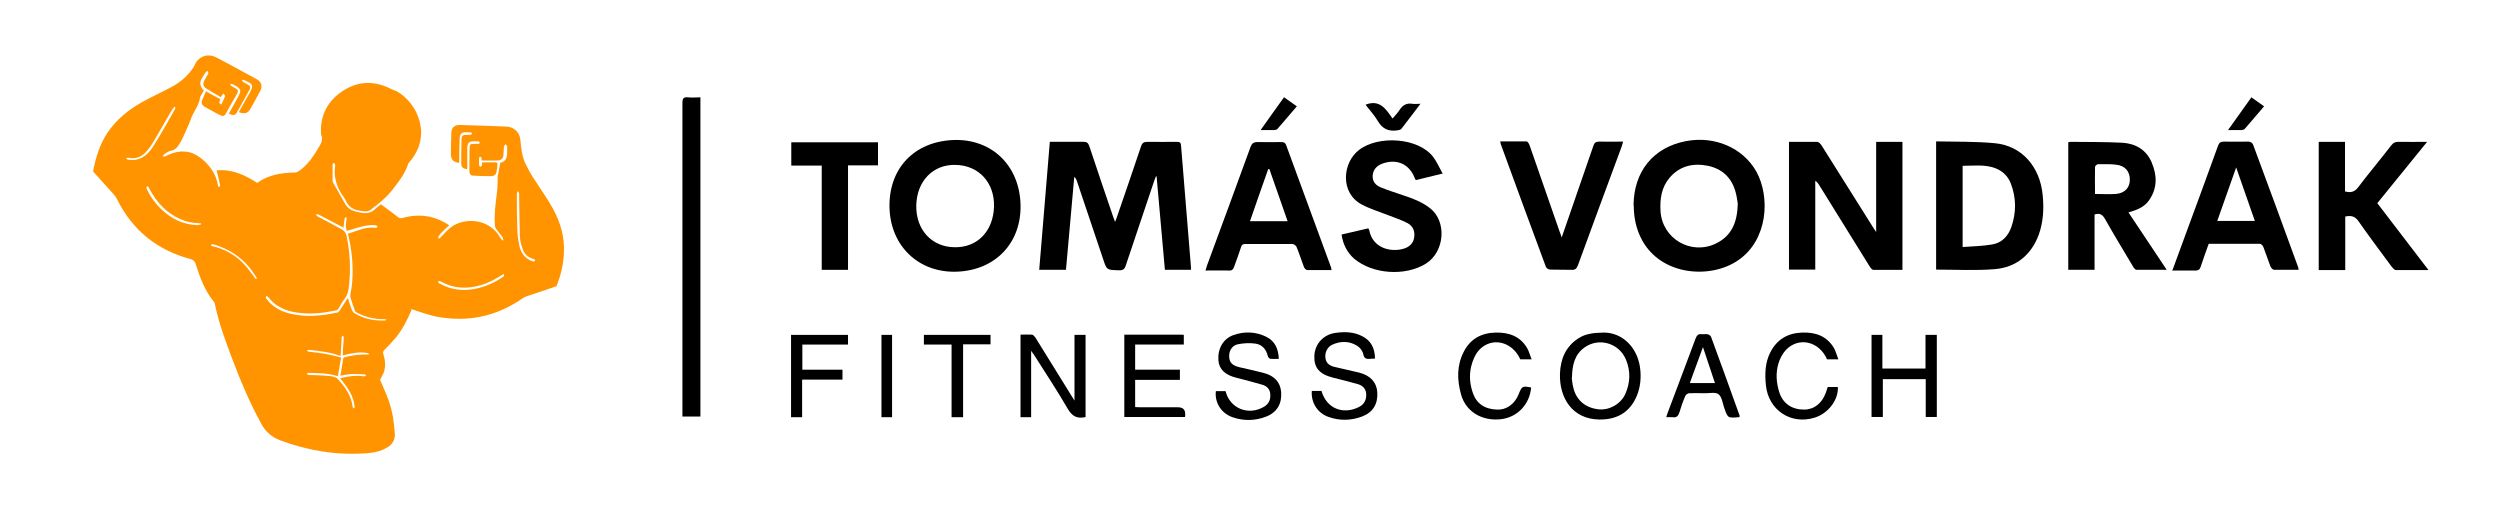 <?xml version="1.0" encoding="UTF-8"?>
<svg id="Vrstva_1" data-name="Vrstva 1" xmlns="http://www.w3.org/2000/svg" version="1.1" viewBox="0 0 1084 225.5">
  <defs>
    <style>
      .cls-1 {
        fill: #000;
      }

      .cls-1, .cls-2 {
        stroke-width: 0px;
      }

      .cls-2 {
        fill: #ff9400;
      }
    </style>
  </defs>
  <path class="cls-2" d="M178.4,134.5c-1.8,4.2-3.8,8.2-6.6,11.7-1.6,1.9-3.3,3.7-5.1,5.5-.6.6-.8,1.1-.5,1.8.8,2.5,1.1,5.1.3,7.7-.4,1.2-1.2,2.4-1.7,3.5,1.2,2.9,2.6,5.8,3.7,8.9,1.7,4.7,2.4,9.6,2.7,14.6.1,2.5-1,4.4-3.1,5.7-2.7,1.7-5.8,2.4-8.9,2.6-12.9,1-25.4-1-37.5-5.5-3.8-1.4-6.6-3.8-8.5-7.4-4.8-8.8-8.7-17.9-12.2-27.2-3.1-8.1-6.1-16.2-7.9-24.8,0-.3-.2-.6-.4-.8-3.9-4.8-6-10.4-7.8-16.2-.4-1.3-1-1.9-2.4-2.3-14.4-3.9-25-12.4-31.7-25.8-.5-1.1-1.3-2-2.1-2.9-2.7-3-5.4-6-8.1-9-.1-.2-.3-.4-.2-.6,1.2-5.9,2.9-11.6,6.3-16.6,3.8-5.6,8.9-9.7,14.7-13,4.3-2.4,8.7-4.4,13-6.7,3.9-2.1,7.2-4.9,9.6-8.7.3-.5.5-1.1.8-1.6,1.8-3.2,5.6-4.3,9-2.5,4.4,2.3,8.8,4.7,13.2,7.1,1.5.8,3,1.6,4.4,2.4,1.9,1,2.5,3,1.5,4.9-1.4,2.6-2.7,5.1-4.2,7.7-1.2,2.2-2.7,2.6-5.1,1.6.2-.3.3-.6.5-1,1.5-2.6,2.9-5.2,4.4-7.8.3-.5.5-1.1.7-1.6.3-1,0-1.8-1-2.3-.7-.3-1.4-.8-2.1-1.1-.3-.1-.8-.1-1.1-.2v.4c.2.2.4.5.7.7.6.4,1.3.7,2,1.1.8.5,1,1.1.6,1.9-1.9,3.5-3.8,6.9-5.8,10.4-.5.9-1.7,1-3.3.2.5-.9,1-1.8,1.5-2.7,1-1.8,2-3.5,2.9-5.3,1-1.8.7-2.9-1.1-3.9-.6-.3-1.2-.7-1.9-1-.2,0-.5,0-.8.1.1.2.2.6.4.7.6.4,1.3.7,1.9,1.1,1.2.7,1.3,1.1.7,2.3-.6,1.2-1.3,2.3-2,3.5-.9,1.7-1.9,3.3-2.8,5-.6,1.1-1.2,1.5-2.4.9-1.3-.6-2.5-1.3-3.8-2-1.1-.6-2.2-1.2-3.2-1.8-1-.6-1.4-1.5-1-2.6.5-1.3,1.1-2.6,1.7-4,2.2,1.2,4.2,2.3,6.2,3.4,0,.7-1.2,1.7.5,2.3.5-1.2,1.1-2.3,1.6-3.6,0-.2-.4-.7-.7-1.2-.5.6-.8,1-1.2,1.6-2.1-1.2-4.2-2.4-6.2-3.7-1.5-1-1.7-2.1-.8-3.7.5-.9,1.1-1.9,1.6-2.8.1-.3-.1-.8-.2-1.1-.3.2-.7.2-.9.5-.7,1-1.3,2-1.9,3.1-.9,1.5-.4,3.5,1.1,4.9-.2.3-.3.5-.5.8-.4.8-1.1,1.5-1.2,2.4-.5,3.4-2.8,5.9-3.9,9-1.1,3.1-2.6,6-3.9,9-.2.5-.6,1-.9,1.5-.9,1.7-1.9,3-4,3.4-.9.2-1.8.8-2.6,1.3-.4.3-.6.8-.9,1.2.5,0,1,0,1.4-.2,3.2-1.7,6.5-2.5,10.1-1.7,2.3.5,4.2,1.8,6,3.3,3.4,3,5.8,6.6,6.5,11.1,0,.3.3.5.5.8.1-.3.5-.7.4-1-.4-2.1-.9-4.1-1.5-6.3,6.5-.7,12.2,1.9,17.6,5.4,4.9-3.5,10.5-4.4,16.4-4.5.9,0,1.9-.7,2.6-1.3,3.2-2.5,5.4-5.7,7.4-9.1,0,0,0-.1.1-.2,1.1-1.8,2.3-3.6,1.2-5.9-.5-7.2,2.1-13.3,7.8-17.7,7-5.4,14.7-6.1,22.6-2,.8.4,1.7.6,2.5,1,8.9,5.1,15.5,19.2,5.4,30.7-.2.2-.4.5-.5.7-1.4,4.4-4.2,7.9-7,11.5-2.6,3.3-5.9,5.9-9.2,8.4-1.6,1.2-3.4.7-5.1.4-2.4-.4-4.4-1.5-5.5-3.8-.4-.9-.9-1.7-1.5-2.5-2.7-3.9-4.1-8.1-3.4-12.9,0-.3,0-.6,0-.8-.1-.3-.4-.5-.6-.7-.2.2-.5.5-.5.7,0,2.3,0,4.7,0,7,0,.4.2.9.4,1.2,1.7,3,3.4,6,5.1,9,1,1.7,2.5,2.7,4.4,3.2.9.2,1.9.5,2.8.6,2.1.3,4.1,0,5.7-1.6.7-.7,1.6-1.3,2.6-2.1,2.4,1.8,4.9,3.6,7.3,5.5.7.5,1.2.7,2.1.4,7.2-2,13.9-1,20.2,3.2-1.2,1.1-2.4,2.1-3.4,3.2-.5.5-.9,1.1-1.3,1.7-.1.2,0,.6,0,.9.3-.1.6-.2.8-.4,1.4-1.4,2.6-2.9,4.1-4.1,5.5-4.8,17.2-4.8,22.1,4.4.2.4.7.7,1.1,1,0-.5,0-1.1-.3-1.5-.8-1.2-1.8-2.3-2.7-3.5-.3-.4-.6-1-.6-1.6-.4-4.9.3-9.7.9-14.5.3-2.2.2-4.4.3-6.7,0-.3,0-.7.2-1,.3-1.6.6-3.2.9-5,2.6-.4,3.1-2.7,3-5.2,0-.6,0-1.2,0-1.8,0-.4-.4-.7-.7-1.1-.2.4-.7.7-.7,1.1-.1,1.1-.1,2.2-.2,3.3,0,1.6-.8,2.6-2.4,2.7-2.3.1-4.7,0-7.1,0,0-.3,0-.7,0-1,0-.3-.4-.5-.6-.7-.2.2-.5.4-.5.7,0,1,0,2,0,3,0,.3.4.5.6.8.3-.3.6-.5.7-.8.1-.3,0-.7,0-1.2,2.1,0,4.1,0,6.1,0,.2,0,.6.4.6.6-.1,1.4-.2,2.7-.5,4-.3.9-1.2,1.4-2.2,1.4-2.5,0-5-.1-7.5-.2-1.5,0-2-.8-2-2.3,0-3.1.1-6.3.1-9.4,0-1.9.2-2.1,2.1-2.1.6,0,1.2,0,1.8,0,.2,0,.4-.3.6-.5-.2-.2-.4-.6-.6-.6-1.1,0-2.3-.1-3.3.1-1.4.3-1.5,1.6-1.6,2.8,0,2.6,0,5.3,0,7.9,0,.4,0,.8,0,1.2-1.8,0-2.6-.9-2.6-2.4,0-3.3,0-6.6.1-10,0-2,.4-2.4,2.4-2.4.5,0,1.1,0,1.6,0,.2,0,.4-.4.6-.6-.2-.2-.4-.5-.6-.5-1,0-2,0-3,0-1.1.1-1.8,1.2-1.8,2.7-.1,2.7-.2,5.4-.2,8.2,0,.8,0,1.6,0,2.3-2.4-.2-3.6-1.4-3.6-3.7,0-3.1.1-6.2.2-9.3,0-2.2,1.5-3.5,3.7-3.4,6.7.2,13.5.4,20.2.7,3.1.1,5.7,2.4,6,5.6.4,3.8.7,7.6,2.5,11,1,2,2,3.9,3.2,5.7,2.8,4.4,5.9,8.6,8.4,13.2,3.3,6,5.2,12.4,4.8,19.4-.2,4.8-1.3,9.4-3,13.8,0,.2-.3.6-.5.6-3.9,1.4-7.9,2.7-11.8,4-.9.3-1.8.6-2.5,1.1-9.5,6.6-19.9,9.7-31.5,8.8-5.5-.5-7.6-.9-16.9-4.1ZM149.2,98.9c-.3-.2-.5-.3-.8-.5-3.4-1.8-6.8-3.6-10.3-5.4-.3-.2-.8,0-1.2,0,.2.3.5.6.7.8.2.2.5.3.8.4,3.3,1.7,6.5,3.5,9.7,5.2,1.2.6,1.9,1.6,2.2,3,1.4,6.8,1.8,13.7,1.1,20.7-.2,2.3-.5,4.6-2,6.5-1,1.2-1.7,2.6-2.5,4-.4.7-.9,1-1.7,1.1-5.3,1.1-10.5,1.6-15.9.9-4.1-.5-7.9-1.8-11-4.6-.8-.7-1.4-1.6-2.2-2.4-.1-.1-.4-.1-.7-.2,0,.3-.2.5-.1.8,0,.2.3.4.4.6,2.5,3.2,5.8,5.1,9.7,6.1,7,1.8,14,1.1,20.9-.4.3,0,.7-.4.9-.7,1.2-1.8,2.3-3.6,3.6-5.6.6,1.9,1.2,3.6,1.8,5.3.2.4.5.8.8,1.1,4,2.6,8.5,3.5,13.2,3.4.3,0,.6-.1.9-.2,0-.1,0-.2,0-.3-.4,0-.8-.1-1.2-.1-4.1,0-7.9-.9-11.5-2.8-.3-.2-.7-.4-.8-.7-.8-2.1-1.5-4.1-2.1-6.2,0-.3,0-.6,0-.9,1.5-7.2,1.2-14.4,0-21.6-.3-1.6-.7-3.2-1-4.9,4-1.1,7.7-3.2,12.1-2.5.2,0,.5-.2.7-.4-.2-.2-.3-.6-.6-.7-.3-.1-.7,0-1-.1-2.5-.1-4.9.5-7.3,1.2-1.4.5-2.9.9-4.5,1.3-.5-1.8-.4-3.4,0-5,0-.3-.1-.7-.2-1.1-.3.3-.7.6-.7.9-.2,1.3-.3,2.7-.5,4.2ZM146.4,163.1c-4-1.3-7.9-1.3-11.7-1.4-.3,0-.7,0-1,0-.3,0-.5.3-.7.5.3.1.5.3.8.4,0,0,.2,0,.3,0,2.8.1,5.5.1,8.3.4,1.4.1,3.2.4,4,1.3,3.2,3.4,5.9,7.2,6.5,12.1,0,.3.4.5.6.7.1,0,.2-.2.3-.3-.3-5.1-3.2-8.9-6.3-12.8,3.5-.8,6.9-1.4,10.3-.8.3,0,.7-.2,1-.3-.3-.2-.5-.6-.8-.6-1.9,0-3.7-.2-5.6-.1-1.6,0-3.2.5-4.8.7.4-2.6.9-5.2,1.3-7.8,3.5-1.1,7.2-1.5,11.2-1.4-.3-.4-.4-.6-.6-.6-3.7-.7-7.3.1-10.9,1,.1-2.3.2-4.5.4-6.6,0-.4,0-.9,0-1.3,0-.3-.3-.5-.5-.7-.1.3-.3.5-.4.8,0,.3,0,.6,0,.9-.1,2.3-.3,4.7-.4,7.1-.4,0-.6-.1-.8-.2-4.2-1.5-8.6-1.9-12.9-2.4-.3,0-.7.2-1,.3.3.2.6.5.9.5,2.3.3,4.7.5,7,.9,2.3.4,4.5,1,7,1.6-.5,2.9-.9,5.4-1.4,8.1ZM218.2,118.9c-1.6,1-3.1,1.9-4.6,2.7-1.6.8-3.3,1.5-5,2-6,1.8-11.8,1.6-17.4-1.5-.2,0-.3-.2-.5-.2-.3,0-.5,0-.8.1.1.2.2.5.3.7.1.2.4.2.6.3,4.7,2.7,9.7,3.2,14.9,2.3,4.4-.8,8.5-2.6,12.2-5.1.6-.4,1-.8.3-1.5ZM76.1,46.6l-.5-.3c-.3.4-.6.7-.9,1.1-2.6,4.4-5.1,8.9-7.7,13.3-.9,1.6-1.9,3.1-3.1,4.5-2.1,2.6-4.8,4-8.3,3.2-.3,0-.6.1-.9.2.3.3.5.7.8.7,1.4,0,2.8.2,4.1-.2,3-.8,5.2-3,6.8-5.6,3.3-5.2,6.3-10.6,9.4-16,.2-.3.2-.8.3-1.2ZM87.2,97.4c0-.2,0-.3,0-.5-.5,0-1-.2-1.5-.2-2.6,0-5.1-.6-7.5-1.7-6.2-2.7-10.4-7.4-13.5-13.3-.1-.2-.1-.4-.3-.6-.2-.2-.4-.3-.7-.4,0,.3-.2.6-.2.9,0,.2.2.5.3.7,1.5,3.1,3.5,5.9,6,8.3,4.5,4.3,9.7,6.9,16,7,.4,0,.9-.2,1.3-.3ZM224.4,82.9c-.2.6-.3.9-.3,1.3,0,4.8,0,9.7.2,14.5,0,2.5.3,5,.8,7.4.6,3.2,2.2,5.8,5.5,7.1.4.2,1.3.2,1.3,0,.3-.8-.5-.9-.9-1-2.1-.7-3.6-2-4.3-4-.7-1.9-1.2-3.9-1.3-5.9-.2-5.9-.2-11.8-.3-17.6,0-.3,0-.6,0-.9,0-.2-.2-.3-.5-.8ZM111.5,120.8c-.4-.6-.8-1.3-1.2-1.9-4-6.1-9.4-10.2-16.3-12.5-.6-.2-1.3-.4-1.9-.5-.2,0-.5.2-.7.3.2.2.3.4.5.5.1,0,.4.1.5.1,5,1.2,9.3,3.6,12.9,7.2,1.9,1.9,3.4,4.1,5,6.2.3.4.5,1.1,1.3.4Z"/>
  <g>
    <path class="cls-1" d="M516.6,117h-11.5c-1.2-13.5-2.4-27-3.6-40.5-.1,0-.2,0-.3,0-.2.5-.4,1-.6,1.5-4.1,12.3-8.3,24.6-12.4,36.9-.5,1.7-1.2,2.4-3.1,2.3-5.2-.2-5.2,0-6.8-4.9-3.8-11.3-7.6-22.6-11.4-33.9-.2-.6-.4-1.1-1.1-1.7-1.2,13.4-2.4,26.8-3.6,40.3h-11.6c1.5-18.4,3.1-36.8,4.6-55.5,2.6,0,5.1,0,7.6,0,2.3,0,4.7,0,7,0,1.4,0,2,.4,2.5,1.8,3.4,10.3,6.9,20.5,10.4,30.8.2.6.4,1.1.8,2.1.4-1,.7-1.7.9-2.4,3.5-10.1,6.9-20.1,10.3-30.2.5-1.6,1.2-2.1,2.9-2.1,4.3.1,8.5,0,12.8,0,1.2,0,1.6.4,1.7,1.6,1.4,17.6,2.9,35.2,4.3,52.7,0,.3,0,.7,0,1.1Z"/>
    <path class="cls-1" d="M775.8,61.5c4.2,0,8.1,0,12.1,0,.7,0,1.5.9,1.9,1.5,7.4,11.7,14.7,23.4,22,35,.4.7.9,1.4,1.7,2.6v-39.1h11.4v55.5c-4.2,0-8.4,0-12.6,0-.6,0-1.3-.9-1.7-1.6-7.3-11.8-14.6-23.6-21.9-35.3-.4-.6-.8-1.2-1.6-1.7v38.5h-11.4v-55.5Z"/>
    <path class="cls-1" d="M708.3,89.1c.1-14.8,8.6-25.2,22.7-27.9,12.5-2.4,24.7,2.9,30.5,13.1,6.2,11.1,5.1,29.8-7.9,38.6-12,8.2-33.1,6.6-41.5-8.6-2.6-4.7-3.7-9.8-3.7-15.2ZM753.5,88.3c-.2-1.1-.4-3.2-1-5.2-1.7-6.1-5.8-9.9-11.9-11.2-6.4-1.3-12.2,0-16.6,5.1-3.6,4.2-4.3,9.2-4,14.5.7,12,13.2,19.3,24,14.1,6.8-3.3,9.3-9.1,9.5-17.3Z"/>
    <path class="cls-1" d="M413.6,60.7c16.4-.5,28.4,11,28.9,27.9.5,16.6-10.8,28.6-27.6,29.2-16.4.6-28.6-10.9-29.2-27.4-.6-17.2,10.6-29.1,27.9-29.7ZM413.9,107.2c9.9.2,16.8-7,17.1-17.6.3-10.4-6.6-17.9-16.6-18.1-9.8-.3-16.9,7-17.1,17.6-.2,10.5,6.7,18,16.6,18.1Z"/>
    <path class="cls-1" d="M839.5,61.3c8.7.2,17.1,0,25.5.8,11.6,1.1,19.5,10.1,20.7,22.4.6,5.9.3,11.7-1.7,17.3-3.3,8.8-9.8,14.1-19,14.9-8.4.7-16.8.2-25.5.2v-55.4ZM851.1,107.1c4.4-.3,8.6-.4,12.7-1.1,4.2-.7,6.9-3.6,8.3-7.5,2.2-6.3,2.2-12.7-.2-18.9-1.2-3.2-3.6-5.5-6.8-6.7-4.6-1.7-9.3-1-14.1-1v35.2Z"/>
    <path class="cls-1" d="M908.3,117h-11.5v-55.3c.3,0,.6-.2.8-.2,7.6.1,15.3,0,22.8.4,5.7.4,10.3,3.1,12.6,8.6,2.3,5.5,2.5,10.9-1,16.1-1.7,2.6-4.3,4-7.2,4.9-.6.2-1.1.4-1.9.6,5.5,8.3,10.9,16.4,16.6,24.9-4.7,0-8.9,0-13.1,0-.5,0-1.2-.8-1.5-1.4-4.1-6.9-8.3-13.8-12.2-20.7-1.1-1.9-2.2-2.6-4.5-1.9v24ZM908.3,84.1c3.3,0,6.2.2,9.1,0,3.9-.3,6.1-2.7,6.1-6.2,0-3.6-2.1-6.1-6-6.5-2.6-.3-5.2-.2-7.8-.2-.5,0-1.3.8-1.3,1.2-.1,3.8,0,7.6,0,11.6Z"/>
    <path class="cls-1" d="M1005.4,61.5h11.4v21.5c2.5.7,4.2.2,5.7-1.8,4.6-6.1,9.6-12,14.3-18.1.9-1.2,1.9-1.7,3.5-1.6,3.8.1,7.6,0,12.1,0-7.4,9.1-14.4,17.8-21.6,26.6,7.3,9.6,14.6,19.1,22.2,29-5.1,0-9.6,0-14.2,0-.6,0-1.3-.9-1.8-1.5-4.8-6.5-9.7-13-14.3-19.6-1.5-2.2-3.2-2.7-5.8-2.1v23.2h-11.5v-55.5Z"/>
    <path class="cls-1" d="M942,117.1c2.2-5.9,4.2-11.4,6.2-16.9,4.5-12.3,9.1-24.6,13.5-36.9.5-1.4,1.1-1.9,2.6-1.9,3.6.1,7.1,0,10.7,0,.7,0,1.7.6,1.9,1.2,6.6,17.7,13.1,35.5,19.6,53.3.1.3.1.6.2,1.1-3.6,0-7.1,0-10.6,0-.6,0-1.3-.8-1.6-1.4-1.1-2.8-2-5.7-3.1-8.5-.2-.6-1-1.4-1.6-1.4-7.3,0-14.7,0-22.1,0-1.2,3.4-2.4,6.6-3.5,10-.4,1.2-1,1.6-2.2,1.6-3.3,0-6.6,0-10.3,0ZM961.4,95.8h16.3c-2.7-7.7-5.3-15.2-8.1-23.2-2.8,7.9-5.4,15.4-8.2,23.2Z"/>
    <path class="cls-1" d="M577.5,117.1c-3.7,0-7.2,0-10.7,0-.5,0-1.2-.8-1.4-1.3-1.1-2.9-2-5.8-3.2-8.7-.2-.6-1.2-1.3-1.8-1.3-6.8,0-13.6,0-20.4,0-1.1,0-1.6.3-1.9,1.4-.9,2.9-2,5.7-3,8.5-.4,1.1-.9,1.7-2.2,1.6-3.3-.1-6.6,0-10.2,0,.3-.9.5-1.6.7-2.3,6.3-17.1,12.6-34.1,18.8-51.2.6-1.6,1.3-2.2,3.1-2.2,3.4.1,6.9,0,10.3,0,1.1,0,1.7.3,2.1,1.4,6.5,17.7,13,35.4,19.5,53.1,0,.2,0,.5.2,1.1ZM550.4,73.3c-.2,0-.3,0-.5,0-2.6,7.5-5.3,14.9-7.9,22.6h16.3c-2.7-7.7-5.3-15.1-7.9-22.6Z"/>
    <path class="cls-1" d="M625.3,75.3c-4.2,1-7.8,1.9-11.4,2.8-.2-.4-.3-.5-.4-.7-2.3-6.2-7.7-8.7-14-6.5-2.5.9-4.1,2.6-4.3,5.2-.2,2.6,1.3,4.2,3.4,5.1,3.4,1.4,7,2.5,10.5,3.7,3.9,1.3,7.7,2.8,11,5.4,7.3,5.7,6.4,18.8-1.8,24-9,5.6-23.1,4.6-31.1-2.1-2.9-2.5-4.9-6.2-5.5-10.5,3.8-.9,7.7-1.8,11.6-2.7.2.3.3.6.4.8,1.5,7.9,9.4,9.6,14.7,8.1,2.6-.7,4.4-2.3,4.8-5,.4-2.7-.6-5-3-6.2-2.7-1.4-5.5-2.3-8.3-3.4-3.8-1.5-7.8-2.7-11.4-4.6-9.5-5-8.5-18.1-1.2-23.7,8.3-6.4,25.6-5.4,32.1,3,1.6,2.1,2.7,4.7,4.2,7.4Z"/>
    <path class="cls-1" d="M677,103.4c2.6-7.6,5.1-14.6,7.5-21.7,2.1-6.2,4.3-12.3,6.4-18.5.4-1.3,1.1-1.8,2.5-1.8,3.4.1,6.7,0,10.4,0-.3.9-.5,1.7-.7,2.3-6.3,17.1-12.7,34.2-18.9,51.3-.6,1.6-1.3,2.1-2.9,2-3-.1-6,0-9.1-.1-.7,0-1.7-.6-1.9-1.2-6.6-17.7-13.1-35.5-19.6-53.3,0-.2-.1-.5-.2-1.1,3.9,0,7.6,0,11.4,0,.5,0,1.2,1.2,1.4,1.9,4.3,12.4,8.6,24.7,12.9,37.1.3.8.6,1.5,1,2.8Z"/>
    <path class="cls-1" d="M303.7,42.2v138.4h-7.8c0-.8,0-1.5,0-2.3,0-44.6,0-89.2,0-133.7,0-1.8.4-2.6,2.4-2.4,1.8.2,3.5,0,5.4,0Z"/>
    <path class="cls-1" d="M380.7,61.7v10h-13v45.3h-11.4v-45.2h-13.2v-10.1h37.6Z"/>
    <path class="cls-1" d="M470.8,180.8c-.3,0-.3.1-.4.1-3.4.7-5.5-.4-7.4-3.6-4.5-7.8-9.5-15.3-14.3-22.9-.4-.6-.8-1.2-1.6-2.3v28.8h-4.6v-35.8c1.7,0,3.3-.1,4.9,0,.6,0,1.3.9,1.7,1.5,5.1,8.2,10.2,16.4,15.3,24.7.4.6.8,1.3,1.5,2.4v-28.5h4.8v35.5Z"/>
    <path class="cls-1" d="M695.4,144.2c8.2,0,15.2,6.7,15.9,16.8.3,4.1-.3,8.1-2.1,11.8-3.2,6.5-8.7,9.2-15.8,9.1-11.7-.2-17.3-9.4-17-19.8.2-6.3,2.4-11.8,8-15.4,2.9-1.9,6.1-2.4,10.9-2.5ZM681.5,163.8c.1.9.3,2.7.7,4.3,1.3,5.5,5.3,8.8,11.1,9.4,4.6.4,9.4-2.3,11.4-6.6,2.2-4.9,2.4-10,.3-15-3-7.2-11.8-9.7-18-5.2-4.2,3-5.3,7.5-5.4,13.1Z"/>
    <path class="cls-1" d="M487.4,145.1c8.3,0,16.5,0,24.6,0,.4,0,.8,0,1.3.1v4.2h-21.1v10.9h19.4v4.4h-19.4v11.8c.8,0,1.5.1,2.3.1,5.4,0,10.8,0,16.3,0q3.2,0,3.1,3.1c0,.3,0,.7-.1,1.1h-26.3v-35.8Z"/>
    <path class="cls-1" d="M596.1,155.5c-.8,0-1.4,0-2,.1-1.6.1-2.6,0-3-2.1-.3-1.4-1.5-2.9-2.7-3.6-3.4-2.1-7.2-2.1-10.8-.4-2.1,1-3.2,3.4-2.9,5.7.3,2.4,1.9,3.4,4,3.9,3.6.9,7.2,1.6,10.8,2.5,4.8,1.3,7.4,4.2,7.7,8.5.3,5.1-1.9,8.7-6.6,10.5-4.8,1.8-9.7,1.9-14.5.2-4.9-1.7-7.7-6.3-7.3-11.3h4.2c2.1,7.5,9.2,10.5,16.2,7,2.2-1.1,3.2-2.9,3.2-5.3,0-2.4-1.3-3.9-3.5-4.6-3.5-1-7.1-1.9-10.7-2.8-6.1-1.5-8.5-4.3-8.3-9.5.2-5.2,4-9.4,9.5-10,3.8-.5,7.7-.4,11.3,1.5,3.7,1.9,5.4,5,5.5,9.6Z"/>
    <path class="cls-1" d="M554.5,155.6c-1.3,0-2.4.1-3.6,0-.5,0-1.1-.8-1.2-1.3-.7-2.9-2.5-4.9-5.3-5.3-2.6-.4-5.3-.2-7.8.3-2.6.6-3.9,3.2-3.6,5.8.2,2.2,1.5,3.4,4.3,4.1,3.5.8,7.1,1.6,10.6,2.5,4.7,1.2,7.3,4.1,7.6,8.3.4,5-1.8,8.8-6.4,10.6-4.8,1.9-9.8,2-14.7.3-4.9-1.7-7.8-6.4-7.2-11.3h4.2c1.9,7.6,10,10.8,16.8,6.7,1.9-1.2,2.7-2.9,2.6-5,0-2.1-1.1-3.7-3.2-4.4-3.3-1-6.6-1.8-9.9-2.7-.5-.1-1.1-.3-1.6-.4-4.9-1.2-7.5-3.7-7.8-7.5-.4-5,2-9.4,6.5-11,4.8-1.7,9.6-1.5,14.2.7,3.9,1.9,5.3,5.3,5.5,9.7Z"/>
    <path class="cls-1" d="M816.3,159.8h18.6v-14.6h4.9v35.6h-4.8v-16.4h-18.6v16.4h-4.9v-35.6h4.7v14.6Z"/>
    <path class="cls-1" d="M754.1,180.9c0,0-.2,0-.2,0-4.8.4-4.7.4-6.3-4.1-.7-2.1-1-4.8-2.5-5.9-1.4-1-4.1-.3-6.2-.4-2.1,0-4.3-.1-6.4,0-.7,0-1.6.7-1.8,1.3-1,2.3-1.8,4.6-2.5,7-.5,1.5-1.2,2.4-2.9,2.1-.9-.1-1.8,0-2.8,0,.2-.8.4-1.4.6-1.9,4-10.7,8.1-21.4,12.1-32.2.5-1.3,1.1-2.1,2.6-1.9.8.1,1.7-.1,2.5,0,.6.1,1.4.6,1.6,1.1,4.2,11.4,8.3,22.8,12.4,34.2,0,0,0,.1,0,.4ZM738.4,150.5c-2,5.4-3.8,10.4-5.7,15.6h10.9c-1.7-5.2-3.4-10.1-5.2-15.6Z"/>
    <path class="cls-1" d="M792.6,167.8h4.3c.3,5.6-4.2,11.5-10.1,13.3-10.3,3.2-20-3.3-21.1-14-.5-4.9-.4-9.8,1.9-14.3,2.9-5.7,7.6-8.4,13.9-8.6,5.7-.2,10.6,1.5,13.7,6.7.8,1.4,1.2,3.1,1.9,4.9h-4.9c-3.4-7.8-12.2-9.9-17.8-4.1-1.5,1.6-2.7,3.9-3.3,6-1.2,4.1-.9,8.3.4,12.4,1.6,4.9,5.4,7.5,10.8,7.5,4.3,0,7.8-2.8,9.4-7.4.3-.8.5-1.6.8-2.4Z"/>
    <path class="cls-1" d="M663.9,168c-.6,7.4-6.1,13.1-13.4,13.8-8.2.8-15-3.5-17-10.8-1.7-6.2-1.9-12.4,1.1-18.3,2.8-5.7,7.7-8.4,14-8.5,5.7-.1,10.6,1.6,13.6,6.8.8,1.4,1.2,3,1.9,4.8h-4.9c-3.5-7.8-12.4-9.9-17.9-4-1.7,1.9-2.8,4.6-3.4,7.1-.9,3.8-.6,7.6.7,11.4,1.6,4.7,5.1,7.1,10.5,7.3,4.1.2,7.7-2.4,9.4-6.7,1.4-3.5,1.6-3.6,5.4-2.9Z"/>
    <path class="cls-1" d="M347.9,149.4v10.9h17.4v4.3h-17.5v16.3h-4.8v-35.7h24.7v4.2h-19.8Z"/>
    <path class="cls-1" d="M417.5,180.9h-4.9v-31.5h-12v-4.2h28.9v4.1h-11.9v31.6Z"/>
    <path class="cls-1" d="M386.8,180.9h-4.6v-35.7h4.6v35.7Z"/>
    <path class="cls-1" d="M616,44.9c-3,4-5.7,7.5-8.4,11-.3.4-1.1.5-1.6.6-3.7.6-6.5-.5-8.5-3.9-1.5-2.6-3.6-4.8-5.4-7.2,6.1-2.4,8.8,1.8,11.7,6,1.2-1.4,2.3-2.5,3.1-3.8,1.3-2,3-3,5.5-2.6,1,.2,2,0,3.7,0Z"/>
    <path class="cls-1" d="M966,56.5c3.6-5,6.8-9.5,10.2-14.3,1.8,1.3,3.6,2.6,5.5,3.9-2.9,3.4-5.6,6.6-8.4,9.8-.3.3-1,.5-1.5.5-1.8,0-3.6,0-5.9,0Z"/>
    <path class="cls-1" d="M556.8,42.2c1.9,1.4,3.6,2.6,5.5,3.9-2.9,3.4-5.6,6.6-8.4,9.8-.3.4-1.1.5-1.7.5-1.7,0-3.4,0-5.6,0,3.5-4.9,6.7-9.5,10.2-14.3Z"/>
  </g>
</svg>